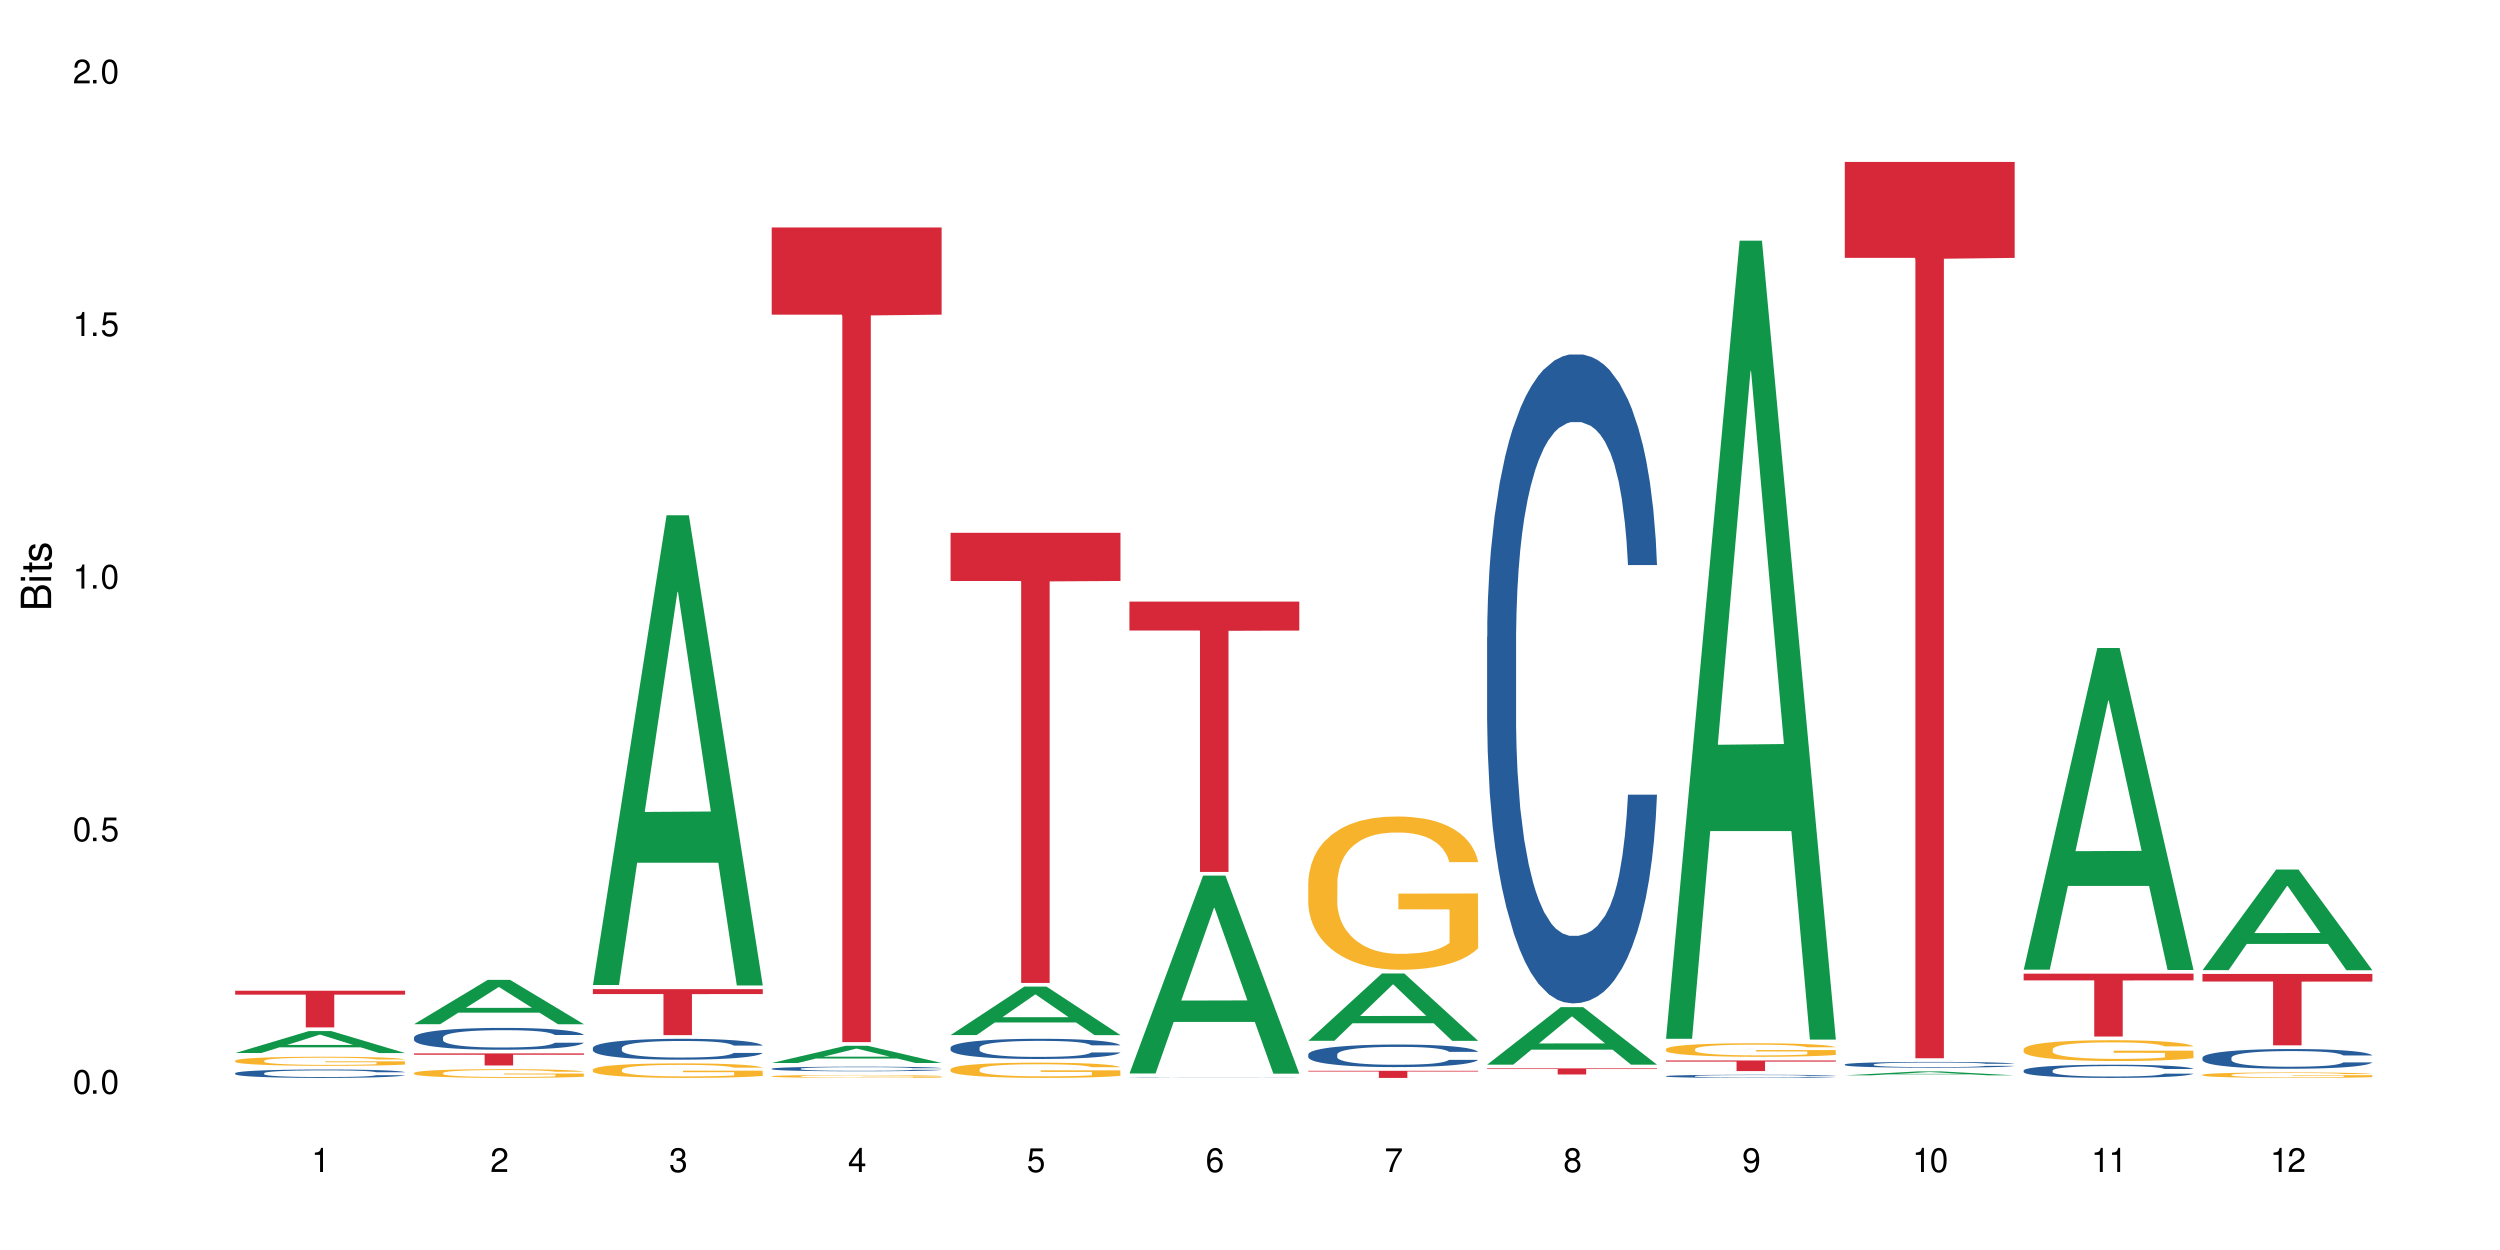 <?xml version="1.0" encoding="UTF-8"?>
<svg xmlns="http://www.w3.org/2000/svg" xmlns:xlink="http://www.w3.org/1999/xlink" width="720" height="360" viewBox="0 0 720 360">
<defs>
<g>
<g id="glyph-0-0">
</g>
<g id="glyph-0-1">
<path d="M 2.641 -6.938 C 2 -6.938 1.422 -6.656 1.078 -6.172 C 0.641 -5.562 0.406 -4.641 0.406 -3.359 C 0.406 -1.016 1.188 0.219 2.641 0.219 C 4.078 0.219 4.859 -1.016 4.859 -3.297 C 4.859 -4.641 4.656 -5.547 4.203 -6.172 C 3.844 -6.656 3.281 -6.938 2.641 -6.938 Z M 2.641 -6.188 C 3.547 -6.188 4 -5.25 4 -3.375 C 4 -1.406 3.562 -0.484 2.625 -0.484 C 1.734 -0.484 1.281 -1.438 1.281 -3.344 C 1.281 -5.25 1.734 -6.188 2.641 -6.188 Z M 2.641 -6.188 "/>
</g>
<g id="glyph-0-2">
<path d="M 1.828 -1 L 0.828 -1 L 0.828 0 L 1.828 0 Z M 1.828 -1 "/>
</g>
<g id="glyph-0-3">
<path d="M 4.562 -6.797 L 1.062 -6.797 L 0.547 -3.094 L 1.328 -3.094 C 1.719 -3.562 2.047 -3.734 2.578 -3.734 C 3.484 -3.734 4.062 -3.109 4.062 -2.094 C 4.062 -1.125 3.484 -0.531 2.578 -0.531 C 1.828 -0.531 1.375 -0.906 1.188 -1.672 L 0.328 -1.672 C 0.453 -1.109 0.547 -0.844 0.75 -0.594 C 1.125 -0.078 1.828 0.219 2.594 0.219 C 3.969 0.219 4.922 -0.781 4.922 -2.219 C 4.922 -3.562 4.031 -4.484 2.719 -4.484 C 2.25 -4.484 1.859 -4.359 1.469 -4.062 L 1.734 -5.969 L 4.562 -5.969 Z M 4.562 -6.797 "/>
</g>
<g id="glyph-0-4">
<path d="M 2.484 -4.938 L 2.484 0 L 3.328 0 L 3.328 -6.938 L 2.766 -6.938 C 2.469 -5.875 2.281 -5.734 0.984 -5.562 L 0.984 -4.938 Z M 2.484 -4.938 "/>
</g>
<g id="glyph-0-5">
<path d="M 4.859 -0.828 L 1.281 -0.828 C 1.359 -1.406 1.672 -1.781 2.5 -2.281 L 3.469 -2.828 C 4.406 -3.344 4.906 -4.062 4.906 -4.906 C 4.906 -5.484 4.672 -6.031 4.266 -6.406 C 3.859 -6.766 3.375 -6.938 2.719 -6.938 C 1.859 -6.938 1.219 -6.625 0.844 -6.031 C 0.609 -5.672 0.5 -5.234 0.484 -4.531 L 1.328 -4.531 C 1.359 -5.016 1.406 -5.281 1.531 -5.516 C 1.75 -5.938 2.188 -6.203 2.703 -6.203 C 3.469 -6.203 4.031 -5.641 4.031 -4.891 C 4.031 -4.344 3.719 -3.859 3.125 -3.516 L 2.234 -3 C 0.812 -2.172 0.406 -1.531 0.328 -0.016 L 4.859 -0.016 Z M 4.859 -0.828 "/>
</g>
<g id="glyph-0-6">
<path d="M 2.125 -3.188 L 2.578 -3.188 C 3.5 -3.188 3.984 -2.766 3.984 -1.922 C 3.984 -1.062 3.469 -0.531 2.594 -0.531 C 1.656 -0.531 1.203 -1 1.156 -2.016 L 0.312 -2.016 C 0.344 -1.453 0.438 -1.094 0.609 -0.781 C 0.953 -0.109 1.625 0.219 2.547 0.219 C 3.953 0.219 4.859 -0.625 4.859 -1.938 C 4.859 -2.828 4.516 -3.297 3.703 -3.594 C 4.344 -3.844 4.656 -4.328 4.656 -5.031 C 4.656 -6.219 3.875 -6.938 2.578 -6.938 C 1.203 -6.938 0.484 -6.172 0.453 -4.703 L 1.297 -4.703 C 1.312 -5.125 1.344 -5.359 1.453 -5.578 C 1.641 -5.969 2.062 -6.203 2.594 -6.203 C 3.344 -6.203 3.797 -5.75 3.797 -5 C 3.797 -4.516 3.609 -4.219 3.25 -4.047 C 3.016 -3.953 2.703 -3.922 2.125 -3.906 Z M 2.125 -3.188 "/>
</g>
<g id="glyph-0-7">
<path d="M 3.141 -1.672 L 3.141 0 L 3.984 0 L 3.984 -1.672 L 4.984 -1.672 L 4.984 -2.438 L 3.984 -2.438 L 3.984 -6.938 L 3.359 -6.938 L 0.266 -2.578 L 0.266 -1.672 Z M 3.141 -2.438 L 1 -2.438 L 3.141 -5.5 Z M 3.141 -2.438 "/>
</g>
<g id="glyph-0-8">
<path d="M 4.781 -5.125 C 4.609 -6.266 3.891 -6.938 2.844 -6.938 C 2.094 -6.938 1.422 -6.578 1.031 -5.953 C 0.594 -5.266 0.406 -4.422 0.406 -3.172 C 0.406 -2 0.578 -1.25 0.984 -0.641 C 1.359 -0.078 1.953 0.219 2.703 0.219 C 3.984 0.219 4.922 -0.75 4.922 -2.094 C 4.922 -3.375 4.062 -4.281 2.844 -4.281 C 2.172 -4.281 1.641 -4.031 1.281 -3.516 C 1.281 -5.234 1.828 -6.188 2.797 -6.188 C 3.391 -6.188 3.797 -5.797 3.938 -5.125 Z M 2.734 -3.531 C 3.547 -3.531 4.062 -2.953 4.062 -2.031 C 4.062 -1.156 3.484 -0.531 2.703 -0.531 C 1.922 -0.531 1.328 -1.188 1.328 -2.078 C 1.328 -2.938 1.906 -3.531 2.734 -3.531 Z M 2.734 -3.531 "/>
</g>
<g id="glyph-0-9">
<path d="M 4.984 -6.797 L 0.438 -6.797 L 0.438 -5.969 L 4.109 -5.969 C 2.5 -3.656 1.828 -2.234 1.328 0 L 2.219 0 C 2.594 -2.172 3.453 -4.047 4.984 -6.094 Z M 4.984 -6.797 "/>
</g>
<g id="glyph-0-10">
<path d="M 3.75 -3.656 C 4.469 -4.094 4.688 -4.438 4.688 -5.078 C 4.688 -6.172 3.844 -6.938 2.641 -6.938 C 1.438 -6.938 0.594 -6.172 0.594 -5.094 C 0.594 -4.438 0.812 -4.094 1.516 -3.656 C 0.734 -3.266 0.359 -2.703 0.359 -1.922 C 0.359 -0.656 1.281 0.219 2.641 0.219 C 3.984 0.219 4.922 -0.656 4.922 -1.922 C 4.922 -2.703 4.531 -3.266 3.75 -3.656 Z M 2.641 -6.188 C 3.359 -6.188 3.812 -5.75 3.812 -5.062 C 3.812 -4.406 3.344 -3.984 2.641 -3.984 C 1.922 -3.984 1.453 -4.406 1.453 -5.078 C 1.453 -5.75 1.922 -6.188 2.641 -6.188 Z M 2.641 -3.266 C 3.484 -3.266 4.062 -2.719 4.062 -1.906 C 4.062 -1.078 3.484 -0.531 2.625 -0.531 C 1.797 -0.531 1.219 -1.094 1.219 -1.906 C 1.219 -2.719 1.781 -3.266 2.641 -3.266 Z M 2.641 -3.266 "/>
</g>
<g id="glyph-0-11">
<path d="M 0.516 -1.578 C 0.672 -0.453 1.406 0.219 2.438 0.219 C 3.188 0.219 3.859 -0.141 4.266 -0.766 C 4.688 -1.453 4.891 -2.297 4.891 -3.547 C 4.891 -4.719 4.703 -5.453 4.312 -6.078 C 3.938 -6.641 3.344 -6.938 2.594 -6.938 C 1.297 -6.938 0.359 -5.969 0.359 -4.625 C 0.359 -3.344 1.234 -2.453 2.453 -2.453 C 3.094 -2.453 3.578 -2.672 4.016 -3.203 C 4 -1.484 3.469 -0.531 2.5 -0.531 C 1.906 -0.531 1.484 -0.906 1.359 -1.578 Z M 2.578 -6.203 C 3.375 -6.203 3.969 -5.531 3.969 -4.641 C 3.969 -3.797 3.391 -3.188 2.547 -3.188 C 1.734 -3.188 1.234 -3.766 1.234 -4.688 C 1.234 -5.562 1.797 -6.203 2.578 -6.203 Z M 2.578 -6.203 "/>
</g>
<g id="glyph-1-0">
</g>
<g id="glyph-1-1">
<path d="M 0 -0.953 L 0 -4.891 C 0 -5.719 -0.234 -6.344 -0.734 -6.797 C -1.188 -7.234 -1.812 -7.469 -2.5 -7.469 C -3.547 -7.469 -4.188 -7 -4.625 -5.875 C -4.984 -6.688 -5.625 -7.094 -6.531 -7.094 C -7.172 -7.094 -7.734 -6.859 -8.141 -6.391 C -8.562 -5.922 -8.75 -5.344 -8.75 -4.5 L -8.75 -0.953 Z M -4.984 -2.062 L -7.766 -2.062 L -7.766 -4.219 C -7.766 -4.844 -7.688 -5.203 -7.453 -5.5 C -7.219 -5.812 -6.859 -5.969 -6.375 -5.969 C -5.891 -5.969 -5.531 -5.812 -5.297 -5.5 C -5.062 -5.203 -4.984 -4.844 -4.984 -4.219 Z M -0.984 -2.062 L -4 -2.062 L -4 -4.781 C -4 -5.766 -3.438 -6.359 -2.484 -6.359 C -1.547 -6.359 -0.984 -5.766 -0.984 -4.781 Z M -0.984 -2.062 "/>
</g>
<g id="glyph-1-2">
<path d="M -6.281 -1.797 L -6.281 -0.797 L 0 -0.797 L 0 -1.797 Z M -8.75 -1.797 L -8.75 -0.797 L -7.484 -0.797 L -7.484 -1.797 Z M -8.75 -1.797 "/>
</g>
<g id="glyph-1-3">
<path d="M -6.281 -3.047 L -6.281 -2.016 L -8.016 -2.016 L -8.016 -1.016 L -6.281 -1.016 L -6.281 -0.172 L -5.469 -0.172 L -5.469 -1.016 L -0.719 -1.016 C -0.078 -1.016 0.281 -1.453 0.281 -2.234 C 0.281 -2.5 0.25 -2.719 0.188 -3.047 L -0.641 -3.047 C -0.609 -2.906 -0.594 -2.766 -0.594 -2.562 C -0.594 -2.141 -0.719 -2.016 -1.156 -2.016 L -5.469 -2.016 L -5.469 -3.047 Z M -6.281 -3.047 "/>
</g>
<g id="glyph-1-4">
<path d="M -4.531 -5.25 C -5.766 -5.25 -6.469 -4.422 -6.469 -2.969 C -6.469 -1.516 -5.719 -0.562 -4.547 -0.562 C -3.562 -0.562 -3.094 -1.062 -2.734 -2.562 L -2.516 -3.484 C -2.344 -4.188 -2.094 -4.469 -1.641 -4.469 C -1.047 -4.469 -0.641 -3.875 -0.641 -3 C -0.641 -2.453 -0.797 -2 -1.062 -1.75 C -1.25 -1.594 -1.422 -1.531 -1.875 -1.469 L -1.875 -0.406 C -0.422 -0.453 0.281 -1.266 0.281 -2.922 C 0.281 -4.5 -0.5 -5.516 -1.719 -5.516 C -2.656 -5.516 -3.172 -4.984 -3.469 -3.734 L -3.703 -2.766 C -3.891 -1.953 -4.156 -1.609 -4.594 -1.609 C -5.188 -1.609 -5.547 -2.125 -5.547 -2.938 C -5.547 -3.75 -5.203 -4.172 -4.531 -4.203 Z M -4.531 -5.25 "/>
</g>
</g>
</defs>
<rect x="-72" y="-36" width="864" height="432" fill="rgb(100%, 100%, 100%)" fill-opacity="1"/>
<path fill-rule="nonzero" fill="rgb(6.275%, 58.824%, 28.235%)" fill-opacity="1" d="M 67.73 303.273 L 67.785 303.27 L 88.957 296.945 L 95.387 296.945 L 116.664 303.281 L 109.188 303.281 L 103.855 301.629 L 80.488 301.629 L 75.258 303.273 L 67.73 303.273 L 82.734 300.945 L 101.711 300.938 L 92.25 297.98 L 92.145 297.977 L 92.039 297.992 L 82.684 300.938 L 82.734 300.945 Z M 67.73 303.273 "/>
<path fill-rule="nonzero" fill="rgb(14.51%, 36.078%, 60%)" fill-opacity="1" d="M 67.73 309.07 L 67.789 309.07 L 67.789 309.016 L 67.969 308.93 L 68.387 308.824 L 68.805 308.754 L 69.879 308.621 L 71.371 308.496 L 72.922 308.398 L 74.055 308.34 L 75.07 308.297 L 77.398 308.215 L 78.891 308.172 L 80.5 308.137 L 82.469 308.098 L 83.902 308.074 L 87.125 308.039 L 89.512 308.023 L 91.363 308.02 L 95.359 308.02 L 97.746 308.027 L 99.477 308.039 L 101.387 308.055 L 102.996 308.074 L 105.801 308.125 L 108.309 308.188 L 109.441 308.223 L 111.234 308.289 L 112.605 308.355 L 113.559 308.414 L 114.633 308.496 L 115.59 308.594 L 116.305 308.707 L 116.664 308.805 L 108.309 308.805 L 107.891 308.715 L 107.414 308.645 L 106.52 308.555 L 105.625 308.492 L 104.371 308.426 L 103.238 308.387 L 101.684 308.344 L 100.312 308.316 L 98.879 308.297 L 97.508 308.285 L 94.883 308.27 L 91.84 308.27 L 90.707 308.273 L 88.379 308.293 L 87.125 308.309 L 85.336 308.34 L 84.082 308.367 L 82.59 308.41 L 81.574 308.449 L 80.32 308.508 L 79.426 308.559 L 78.414 308.629 L 77.816 308.688 L 77.277 308.746 L 76.801 308.82 L 76.441 308.898 L 76.203 308.98 L 76.086 309.059 L 76.086 309.402 L 76.203 309.48 L 76.504 309.574 L 77.277 309.711 L 78.414 309.828 L 79.727 309.918 L 80.977 309.984 L 81.695 310.016 L 82.648 310.051 L 84.141 310.098 L 86.289 310.141 L 87.543 310.16 L 89.453 310.176 L 91.422 310.184 L 94.047 310.184 L 96.375 310.176 L 97.926 310.164 L 99.535 310.148 L 101.746 310.109 L 103.117 310.074 L 104.312 310.031 L 105.207 309.992 L 105.801 309.953 L 106.699 309.887 L 107.414 309.812 L 107.949 309.734 L 108.309 309.66 L 116.664 309.66 L 116.305 309.746 L 115.77 309.832 L 115.23 309.898 L 114.395 309.977 L 113.441 310.043 L 112.066 310.121 L 110.934 310.172 L 109.441 310.227 L 108.07 310.27 L 106.578 310.305 L 104.371 310.352 L 102.938 310.371 L 101.387 310.395 L 99.535 310.41 L 97.211 310.426 L 94.703 310.434 L 92.375 310.438 L 89.871 310.434 L 88.02 310.422 L 85.574 310.402 L 82.531 310.363 L 80.32 310.32 L 78.59 310.281 L 77.102 310.234 L 75.43 310.176 L 73.281 310.078 L 71.969 310.004 L 71.074 309.941 L 70.059 309.855 L 69.344 309.777 L 68.508 309.656 L 67.91 309.496 L 67.73 309.375 Z M 67.73 309.07 "/>
<path fill-rule="nonzero" fill="rgb(96.863%, 70.196%, 16.863%)" fill-opacity="1" d="M 67.73 305.461 L 67.789 305.461 L 67.789 305.41 L 68.031 305.305 L 68.625 305.156 L 69.402 305.035 L 70.238 304.938 L 70.773 304.887 L 71.668 304.816 L 72.445 304.766 L 74.414 304.656 L 76.922 304.555 L 78.293 304.512 L 79.844 304.473 L 82.051 304.426 L 83.066 304.41 L 86.172 304.371 L 89.691 304.348 L 93.57 304.34 L 95.359 304.344 L 97.805 304.352 L 101.148 304.379 L 103.059 304.402 L 104.551 304.426 L 106.102 304.457 L 108.012 304.504 L 109.801 304.562 L 111.234 304.621 L 112.664 304.691 L 113.859 304.77 L 114.871 304.852 L 115.77 304.953 L 116.305 305.035 L 116.664 305.121 L 108.367 305.121 L 107.891 305.035 L 107.355 304.973 L 106.461 304.895 L 105.562 304.836 L 104.668 304.789 L 102.996 304.727 L 101.566 304.691 L 99.777 304.656 L 98.047 304.633 L 96.074 304.621 L 94.883 304.617 L 91.719 304.617 L 88.855 304.633 L 87.184 304.652 L 85.992 304.672 L 84.32 304.707 L 83.305 304.734 L 82.707 304.754 L 80.918 304.828 L 79.727 304.895 L 79.07 304.941 L 78.234 305.012 L 77.637 305.078 L 76.98 305.172 L 76.621 305.246 L 76.145 305.406 L 76.086 305.836 L 76.266 305.93 L 76.621 306.027 L 77.102 306.113 L 77.816 306.203 L 78.531 306.273 L 79.785 306.367 L 80.859 306.43 L 81.695 306.469 L 83.305 306.535 L 83.961 306.555 L 85.512 306.598 L 87.125 306.633 L 89.094 306.66 L 90.586 306.676 L 92.973 306.688 L 96.016 306.688 L 99.598 306.672 L 101.863 306.652 L 103.414 306.633 L 104.43 306.617 L 105.684 306.59 L 106.578 306.566 L 107.414 306.539 L 108.43 306.5 L 108.43 305.93 L 93.688 305.926 L 93.688 305.656 L 116.602 305.656 L 116.664 306.59 L 115.41 306.656 L 113.859 306.719 L 112.367 306.766 L 110.816 306.805 L 108.605 306.852 L 106.816 306.879 L 104.07 306.914 L 101.566 306.934 L 98.941 306.949 L 96.613 306.957 L 93.867 306.961 L 91.422 306.953 L 88.797 306.941 L 86.707 306.922 L 84.797 306.898 L 82.887 306.867 L 80.5 306.816 L 78.949 306.773 L 77.34 306.727 L 75.727 306.664 L 74.297 306.602 L 73.34 306.551 L 72.387 306.492 L 71.371 306.422 L 70.418 306.34 L 69.699 306.266 L 69.043 306.184 L 68.566 306.102 L 68.09 305.996 L 67.852 305.91 L 67.73 305.836 Z M 67.73 305.461 "/>
<path fill-rule="nonzero" fill="rgb(83.922%, 15.686%, 22.353%)" fill-opacity="1" d="M 67.73 285.328 L 116.664 285.328 L 116.664 286.457 L 96.27 286.469 L 96.27 295.887 L 88.066 295.887 L 88.066 286.477 L 87.945 286.457 L 67.73 286.457 Z M 67.73 285.328 "/>
<path fill-rule="nonzero" fill="rgb(6.275%, 58.824%, 28.235%)" fill-opacity="1" d="M 119.238 294.969 L 119.289 294.953 L 140.465 282.203 L 146.895 282.203 L 168.172 294.98 L 160.695 294.98 L 155.363 291.645 L 131.996 291.645 L 126.766 294.969 L 119.238 294.969 L 134.242 290.266 L 153.219 290.254 L 143.758 284.293 L 143.652 284.281 L 143.547 284.316 L 134.191 290.254 L 134.242 290.266 Z M 119.238 294.969 "/>
<path fill-rule="nonzero" fill="rgb(14.51%, 36.078%, 60%)" fill-opacity="1" d="M 119.238 298.773 L 119.297 298.77 L 119.297 298.633 L 119.477 298.414 L 119.895 298.137 L 120.312 297.945 L 121.387 297.609 L 122.879 297.281 L 124.43 297.027 L 125.562 296.879 L 126.578 296.762 L 128.906 296.551 L 130.398 296.441 L 132.008 296.344 L 133.977 296.246 L 135.41 296.188 L 138.633 296.098 L 141.02 296.055 L 142.871 296.039 L 146.867 296.039 L 149.254 296.062 L 150.984 296.09 L 152.895 296.137 L 154.504 296.188 L 157.309 296.312 L 159.816 296.477 L 160.949 296.566 L 162.742 296.746 L 164.113 296.918 L 165.066 297.066 L 166.141 297.281 L 167.098 297.539 L 167.812 297.832 L 168.172 298.078 L 159.816 298.078 L 159.398 297.848 L 158.922 297.672 L 158.027 297.434 L 157.133 297.27 L 155.879 297.102 L 154.746 296.992 L 153.191 296.883 L 151.82 296.816 L 150.387 296.762 L 149.016 296.727 L 146.391 296.695 L 143.348 296.695 L 142.211 296.707 L 139.887 296.75 L 138.633 296.793 L 136.844 296.871 L 135.59 296.945 L 134.098 297.062 L 133.082 297.16 L 131.828 297.309 L 130.934 297.441 L 129.922 297.633 L 129.324 297.773 L 128.785 297.938 L 128.309 298.125 L 127.949 298.328 L 127.711 298.539 L 127.594 298.746 L 127.594 299.637 L 127.711 299.844 L 128.012 300.086 L 128.785 300.438 L 129.922 300.742 L 131.234 300.984 L 132.484 301.156 L 133.203 301.234 L 134.156 301.328 L 135.648 301.441 L 137.797 301.559 L 139.051 301.605 L 140.961 301.648 L 142.93 301.672 L 145.555 301.672 L 147.883 301.648 L 149.434 301.621 L 151.043 301.574 L 153.254 301.477 L 154.625 301.387 L 155.816 301.277 L 156.715 301.168 L 157.309 301.074 L 158.207 300.898 L 158.922 300.703 L 159.457 300.5 L 159.816 300.305 L 168.172 300.305 L 167.812 300.535 L 167.277 300.758 L 166.738 300.926 L 165.902 301.125 L 164.949 301.305 L 163.574 301.508 L 162.441 301.637 L 160.949 301.781 L 159.578 301.891 L 158.086 301.988 L 155.879 302.105 L 154.445 302.16 L 152.895 302.215 L 151.043 302.258 L 148.719 302.301 L 146.211 302.324 L 143.883 302.328 L 141.379 302.316 L 139.527 302.293 L 137.082 302.242 L 134.039 302.141 L 131.828 302.031 L 130.098 301.922 L 128.605 301.805 L 126.938 301.648 L 124.789 301.398 L 123.477 301.203 L 122.582 301.039 L 121.566 300.816 L 120.852 300.613 L 120.016 300.293 L 119.418 299.887 L 119.238 299.57 Z M 119.238 298.773 "/>
<path fill-rule="nonzero" fill="rgb(96.863%, 70.196%, 16.863%)" fill-opacity="1" d="M 119.238 308.996 L 119.297 308.992 L 119.297 308.949 L 119.535 308.844 L 120.133 308.703 L 120.91 308.582 L 121.746 308.492 L 122.281 308.445 L 123.176 308.375 L 123.953 308.324 L 125.922 308.219 L 128.43 308.125 L 129.801 308.082 L 131.352 308.043 L 133.559 308 L 134.574 307.984 L 137.676 307.945 L 141.199 307.922 L 145.078 307.918 L 146.867 307.918 L 149.312 307.93 L 152.656 307.953 L 154.566 307.977 L 156.059 308 L 157.609 308.027 L 159.52 308.074 L 161.309 308.129 L 162.742 308.188 L 164.172 308.254 L 165.367 308.328 L 166.379 308.41 L 167.277 308.504 L 167.812 308.586 L 168.172 308.668 L 159.875 308.668 L 159.398 308.586 L 158.863 308.523 L 157.965 308.449 L 157.07 308.395 L 156.176 308.348 L 154.504 308.289 L 153.074 308.254 L 151.281 308.219 L 149.551 308.199 L 147.582 308.188 L 146.391 308.18 L 143.227 308.18 L 140.363 308.195 L 138.691 308.215 L 137.5 308.234 L 135.828 308.27 L 134.812 308.297 L 134.215 308.316 L 132.426 308.387 L 131.234 308.449 L 130.578 308.492 L 129.742 308.562 L 129.145 308.625 L 128.488 308.719 L 128.129 308.785 L 127.652 308.941 L 127.594 309.355 L 127.773 309.445 L 128.129 309.539 L 128.605 309.621 L 129.324 309.711 L 130.039 309.777 L 131.293 309.867 L 132.367 309.926 L 133.203 309.965 L 134.812 310.027 L 135.469 310.047 L 137.02 310.09 L 138.633 310.121 L 140.602 310.148 L 142.094 310.164 L 144.48 310.176 L 147.523 310.176 L 151.105 310.16 L 153.371 310.141 L 154.922 310.125 L 155.938 310.109 L 157.191 310.082 L 158.086 310.059 L 158.922 310.035 L 159.938 309.996 L 159.938 309.445 L 145.195 309.441 L 145.195 309.184 L 168.109 309.184 L 168.172 310.082 L 166.918 310.145 L 165.367 310.203 L 163.875 310.25 L 162.324 310.289 L 160.113 310.332 L 158.324 310.359 L 155.578 310.395 L 153.074 310.414 L 150.449 310.426 L 148.121 310.434 L 145.375 310.438 L 142.93 310.434 L 140.305 310.418 L 138.215 310.398 L 136.305 310.379 L 134.395 310.348 L 132.008 310.297 L 130.457 310.258 L 128.848 310.211 L 127.234 310.152 L 125.801 310.09 L 124.848 310.043 L 123.895 309.988 L 122.879 309.918 L 121.926 309.84 L 121.207 309.77 L 120.551 309.688 L 120.074 309.613 L 119.598 309.508 L 119.359 309.426 L 119.238 309.355 Z M 119.238 308.996 "/>
<path fill-rule="nonzero" fill="rgb(83.922%, 15.686%, 22.353%)" fill-opacity="1" d="M 119.238 303.387 L 168.172 303.387 L 168.172 303.758 L 147.777 303.762 L 147.777 306.855 L 139.574 306.855 L 139.574 303.766 L 139.453 303.758 L 119.238 303.758 Z M 119.238 303.387 "/>
<path fill-rule="nonzero" fill="rgb(6.275%, 58.824%, 28.235%)" fill-opacity="1" d="M 170.746 283.688 L 170.797 283.559 L 191.973 148.387 L 198.402 148.387 L 219.68 283.812 L 212.203 283.812 L 206.871 248.461 L 183.504 248.461 L 178.273 283.688 L 170.746 283.688 L 185.75 233.84 L 204.727 233.711 L 195.266 170.512 L 195.16 170.387 L 195.055 170.766 L 185.699 233.711 L 185.75 233.84 Z M 170.746 283.688 "/>
<path fill-rule="nonzero" fill="rgb(14.51%, 36.078%, 60%)" fill-opacity="1" d="M 170.746 301.793 L 170.805 301.789 L 170.805 301.656 L 170.984 301.449 L 171.402 301.184 L 171.82 301.004 L 172.895 300.68 L 174.387 300.367 L 175.938 300.125 L 177.07 299.98 L 178.086 299.871 L 180.414 299.668 L 181.906 299.562 L 183.516 299.469 L 185.484 299.375 L 186.918 299.32 L 190.141 299.234 L 192.527 299.195 L 194.375 299.18 L 198.375 299.18 L 200.762 299.199 L 202.492 299.227 L 204.402 299.273 L 206.012 299.32 L 208.816 299.441 L 211.324 299.598 L 212.457 299.684 L 214.25 299.855 L 215.621 300.02 L 216.574 300.164 L 217.648 300.367 L 218.605 300.613 L 219.32 300.895 L 219.68 301.129 L 211.324 301.129 L 210.906 300.91 L 210.43 300.738 L 209.535 300.516 L 208.641 300.355 L 207.387 300.195 L 206.25 300.09 L 204.699 299.988 L 203.328 299.922 L 201.895 299.871 L 200.523 299.84 L 197.898 299.805 L 194.855 299.805 L 193.719 299.816 L 191.395 299.859 L 190.141 299.898 L 188.352 299.977 L 187.098 300.047 L 185.605 300.156 L 184.59 300.25 L 183.336 300.395 L 182.441 300.52 L 181.426 300.699 L 180.832 300.84 L 180.293 300.992 L 179.816 301.172 L 179.457 301.367 L 179.219 301.57 L 179.102 301.766 L 179.102 302.617 L 179.219 302.816 L 179.52 303.047 L 180.293 303.383 L 181.426 303.672 L 182.742 303.902 L 183.992 304.07 L 184.711 304.145 L 185.664 304.234 L 187.156 304.344 L 189.305 304.453 L 190.559 304.496 L 192.469 304.543 L 194.438 304.562 L 197.062 304.562 L 199.391 304.543 L 200.941 304.516 L 202.551 304.469 L 204.762 304.375 L 206.133 304.289 L 207.324 304.184 L 208.223 304.078 L 208.816 303.992 L 209.711 303.82 L 210.43 303.633 L 210.965 303.441 L 211.324 303.254 L 219.68 303.254 L 219.32 303.477 L 218.785 303.691 L 218.246 303.848 L 217.41 304.043 L 216.457 304.211 L 215.082 304.402 L 213.949 304.531 L 212.457 304.668 L 211.086 304.773 L 209.594 304.867 L 207.387 304.977 L 205.953 305.031 L 204.402 305.078 L 202.551 305.125 L 200.227 305.16 L 197.719 305.184 L 195.391 305.191 L 192.887 305.18 L 191.035 305.156 L 188.59 305.105 L 185.547 305.008 L 183.336 304.902 L 181.605 304.801 L 180.113 304.691 L 178.445 304.543 L 176.297 304.301 L 174.984 304.113 L 174.086 303.957 L 173.074 303.746 L 172.355 303.551 L 171.523 303.246 L 170.926 302.855 L 170.746 302.551 Z M 170.746 301.793 "/>
<path fill-rule="nonzero" fill="rgb(96.863%, 70.196%, 16.863%)" fill-opacity="1" d="M 170.746 308.043 L 170.805 308.039 L 170.805 307.961 L 171.043 307.789 L 171.641 307.555 L 172.418 307.359 L 173.254 307.207 L 173.789 307.125 L 174.684 307.012 L 175.461 306.926 L 177.43 306.754 L 179.938 306.594 L 181.309 306.523 L 182.859 306.461 L 185.066 306.387 L 186.082 306.359 L 189.184 306.297 L 192.707 306.262 L 196.586 306.25 L 198.375 306.254 L 200.82 306.27 L 204.164 306.309 L 206.074 306.348 L 207.566 306.387 L 209.117 306.438 L 211.027 306.512 L 212.816 306.605 L 214.25 306.695 L 215.68 306.812 L 216.875 306.934 L 217.887 307.066 L 218.785 307.227 L 219.32 307.363 L 219.68 307.496 L 211.383 307.496 L 210.906 307.363 L 210.371 307.258 L 209.473 307.133 L 208.578 307.039 L 207.684 306.969 L 206.012 306.867 L 204.582 306.809 L 202.789 306.754 L 201.059 306.719 L 199.09 306.695 L 197.898 306.688 L 194.734 306.688 L 191.871 306.715 L 190.199 306.746 L 189.008 306.777 L 187.336 306.836 L 186.32 306.879 L 185.723 306.91 L 183.934 307.027 L 182.742 307.137 L 182.086 307.207 L 181.25 307.324 L 180.652 307.426 L 179.996 307.578 L 179.637 307.695 L 179.16 307.953 L 179.102 308.645 L 179.281 308.789 L 179.637 308.945 L 180.113 309.082 L 180.832 309.227 L 181.547 309.34 L 182.801 309.488 L 183.875 309.586 L 184.711 309.652 L 186.32 309.758 L 186.977 309.789 L 188.527 309.859 L 190.141 309.914 L 192.109 309.957 L 193.602 309.98 L 195.988 310 L 199.031 310 L 202.613 309.977 L 204.879 309.949 L 206.43 309.918 L 207.445 309.891 L 208.699 309.848 L 209.594 309.809 L 210.43 309.77 L 211.445 309.703 L 211.445 308.789 L 196.703 308.785 L 196.703 308.355 L 219.617 308.352 L 219.68 309.848 L 218.426 309.953 L 216.875 310.051 L 215.383 310.129 L 213.832 310.191 L 211.621 310.266 L 209.832 310.312 L 207.086 310.363 L 204.582 310.398 L 201.957 310.422 L 199.629 310.434 L 196.883 310.438 L 194.438 310.43 L 191.812 310.406 L 189.723 310.375 L 187.812 310.336 L 185.902 310.289 L 183.516 310.207 L 181.965 310.141 L 180.355 310.062 L 178.742 309.965 L 177.309 309.863 L 176.355 309.781 L 175.402 309.691 L 174.387 309.578 L 173.43 309.445 L 172.715 309.328 L 172.059 309.195 L 171.582 309.066 L 171.105 308.895 L 170.867 308.758 L 170.746 308.641 Z M 170.746 308.043 "/>
<path fill-rule="nonzero" fill="rgb(83.922%, 15.686%, 22.353%)" fill-opacity="1" d="M 170.746 284.871 L 219.68 284.871 L 219.68 286.289 L 199.285 286.305 L 199.285 298.121 L 191.078 298.121 L 191.078 286.316 L 190.961 286.289 L 170.746 286.289 Z M 170.746 284.871 "/>
<path fill-rule="nonzero" fill="rgb(6.275%, 58.824%, 28.235%)" fill-opacity="1" d="M 222.254 306.141 L 222.305 306.137 L 243.48 301.195 L 249.91 301.195 L 271.188 306.145 L 263.711 306.145 L 258.379 304.852 L 235.008 304.852 L 229.781 306.141 L 222.254 306.141 L 237.258 304.316 L 256.234 304.312 L 246.773 302.004 L 246.668 302 L 246.562 302.012 L 237.207 304.312 L 237.258 304.316 Z M 222.254 306.141 "/>
<path fill-rule="nonzero" fill="rgb(14.51%, 36.078%, 60%)" fill-opacity="1" d="M 222.254 307.781 L 222.312 307.781 L 222.312 307.75 L 222.492 307.703 L 222.91 307.645 L 223.328 307.605 L 224.402 307.535 L 225.895 307.465 L 227.445 307.414 L 228.578 307.383 L 229.594 307.355 L 231.922 307.312 L 233.414 307.289 L 235.023 307.27 L 236.992 307.246 L 238.426 307.234 L 241.648 307.215 L 244.035 307.207 L 245.883 307.203 L 249.883 307.203 L 252.27 307.207 L 254 307.215 L 255.91 307.227 L 257.52 307.234 L 260.324 307.262 L 262.832 307.297 L 263.965 307.316 L 265.754 307.352 L 267.129 307.391 L 268.082 307.422 L 269.156 307.465 L 270.113 307.52 L 270.828 307.582 L 271.188 307.633 L 262.832 307.633 L 262.414 307.586 L 261.938 307.547 L 261.043 307.5 L 260.145 307.465 L 258.895 307.43 L 257.758 307.406 L 256.207 307.383 L 254.836 307.367 L 253.402 307.355 L 252.031 307.348 L 249.406 307.344 L 245.227 307.344 L 242.902 307.355 L 241.648 307.363 L 239.855 307.379 L 238.605 307.395 L 237.113 307.418 L 236.098 307.441 L 234.844 307.473 L 233.949 307.5 L 232.934 307.539 L 232.34 307.57 L 231.801 307.605 L 231.324 307.645 L 230.965 307.688 L 230.727 307.73 L 230.609 307.773 L 230.609 307.961 L 230.727 308.008 L 231.027 308.059 L 231.801 308.129 L 232.934 308.195 L 234.25 308.246 L 235.5 308.281 L 236.219 308.301 L 237.172 308.32 L 238.664 308.344 L 240.812 308.367 L 242.066 308.375 L 243.977 308.387 L 245.945 308.391 L 248.57 308.391 L 250.898 308.387 L 252.449 308.379 L 254.059 308.371 L 256.266 308.352 L 257.641 308.332 L 258.832 308.309 L 259.73 308.285 L 260.324 308.266 L 261.219 308.227 L 261.938 308.188 L 262.473 308.145 L 262.832 308.102 L 271.188 308.102 L 270.828 308.152 L 270.289 308.199 L 269.754 308.234 L 268.918 308.277 L 267.965 308.312 L 266.59 308.355 L 265.457 308.383 L 263.965 308.414 L 262.594 308.438 L 261.102 308.457 L 258.895 308.48 L 257.461 308.492 L 255.91 308.504 L 254.059 308.516 L 251.73 308.523 L 249.227 308.527 L 244.391 308.527 L 242.543 308.523 L 240.098 308.512 L 237.051 308.488 L 234.844 308.465 L 233.113 308.441 L 231.621 308.418 L 229.953 308.387 L 227.805 308.332 L 226.492 308.293 L 225.594 308.258 L 224.582 308.211 L 223.863 308.168 L 223.031 308.102 L 222.434 308.016 L 222.254 307.949 Z M 222.254 307.781 "/>
<path fill-rule="nonzero" fill="rgb(96.863%, 70.196%, 16.863%)" fill-opacity="1" d="M 222.254 309.953 L 222.312 309.953 L 222.312 309.938 L 222.551 309.902 L 223.148 309.852 L 223.926 309.812 L 224.762 309.781 L 225.297 309.766 L 226.191 309.742 L 226.969 309.727 L 228.938 309.691 L 231.445 309.66 L 232.816 309.645 L 234.367 309.633 L 236.574 309.617 L 237.59 309.609 L 240.691 309.598 L 244.215 309.59 L 249.883 309.59 L 252.328 309.594 L 255.672 309.602 L 257.582 309.609 L 259.07 309.617 L 260.625 309.625 L 262.535 309.641 L 264.324 309.66 L 265.754 309.68 L 267.188 309.703 L 268.383 309.727 L 269.395 309.754 L 270.289 309.785 L 270.828 309.812 L 271.188 309.84 L 262.891 309.84 L 262.414 309.812 L 261.875 309.793 L 260.98 309.77 L 260.086 309.75 L 259.191 309.734 L 257.52 309.715 L 256.09 309.703 L 254.297 309.691 L 252.566 309.684 L 250.598 309.68 L 246.242 309.68 L 243.379 309.684 L 241.707 309.688 L 240.516 309.695 L 238.844 309.707 L 237.828 309.715 L 237.23 309.723 L 235.441 309.746 L 234.25 309.77 L 233.59 309.781 L 232.758 309.805 L 232.16 309.828 L 231.504 309.859 L 231.145 309.883 L 230.668 309.934 L 230.609 310.074 L 230.785 310.102 L 231.145 310.137 L 231.621 310.164 L 232.34 310.191 L 233.055 310.215 L 234.309 310.246 L 235.383 310.266 L 236.219 310.277 L 237.828 310.301 L 238.484 310.305 L 240.035 310.32 L 241.648 310.332 L 243.617 310.34 L 245.109 310.344 L 247.496 310.348 L 250.539 310.348 L 254.121 310.344 L 256.387 310.336 L 257.938 310.332 L 258.953 310.324 L 260.207 310.316 L 261.102 310.309 L 261.938 310.301 L 262.949 310.289 L 262.949 310.102 L 248.211 310.102 L 248.211 310.016 L 271.125 310.016 L 271.188 310.316 L 269.934 310.34 L 268.383 310.359 L 266.891 310.375 L 265.34 310.387 L 263.129 310.402 L 261.34 310.41 L 258.594 310.422 L 256.09 310.43 L 253.465 310.434 L 251.137 310.438 L 248.391 310.438 L 245.945 310.434 L 243.32 310.43 L 241.23 310.426 L 239.32 310.418 L 237.41 310.406 L 235.023 310.391 L 233.473 310.379 L 231.859 310.359 L 230.25 310.34 L 228.816 310.32 L 227.863 310.305 L 226.91 310.285 L 225.895 310.262 L 224.938 310.234 L 224.223 310.211 L 223.566 310.184 L 223.09 310.16 L 222.613 310.125 L 222.375 310.098 L 222.254 310.074 Z M 222.254 309.953 "/>
<path fill-rule="nonzero" fill="rgb(83.922%, 15.686%, 22.353%)" fill-opacity="1" d="M 222.254 65.504 L 271.188 65.504 L 271.188 90.621 L 250.793 90.84 L 250.793 300.137 L 242.586 300.137 L 242.586 91.059 L 242.469 90.621 L 222.254 90.621 Z M 222.254 65.504 "/>
<path fill-rule="nonzero" fill="rgb(6.275%, 58.824%, 28.235%)" fill-opacity="1" d="M 273.762 298.098 L 273.812 298.086 L 294.984 284.148 L 301.418 284.148 L 322.695 298.113 L 315.219 298.113 L 309.887 294.469 L 286.516 294.469 L 281.289 298.098 L 273.762 298.098 L 288.766 292.961 L 307.742 292.945 L 298.281 286.43 L 298.176 286.418 L 298.07 286.457 L 288.711 292.945 L 288.766 292.961 Z M 273.762 298.098 "/>
<path fill-rule="nonzero" fill="rgb(14.51%, 36.078%, 60%)" fill-opacity="1" d="M 273.762 301.703 L 273.82 301.695 L 273.82 301.57 L 274 301.367 L 274.418 301.113 L 274.836 300.938 L 275.91 300.625 L 277.402 300.32 L 278.953 300.086 L 280.086 299.949 L 281.102 299.84 L 283.43 299.645 L 284.922 299.543 L 286.531 299.453 L 288.5 299.363 L 289.934 299.309 L 293.156 299.227 L 295.543 299.188 L 297.391 299.172 L 301.391 299.172 L 303.777 299.191 L 305.508 299.219 L 307.418 299.262 L 309.027 299.309 L 311.832 299.426 L 314.34 299.574 L 315.473 299.66 L 317.262 299.824 L 318.637 299.984 L 319.59 300.125 L 320.664 300.32 L 321.621 300.559 L 322.336 300.832 L 322.695 301.059 L 314.34 301.059 L 313.922 300.848 L 313.445 300.68 L 312.551 300.465 L 311.652 300.309 L 310.402 300.156 L 309.266 300.055 L 307.715 299.953 L 306.344 299.891 L 304.91 299.84 L 303.539 299.809 L 300.914 299.777 L 297.871 299.777 L 296.734 299.789 L 294.41 299.832 L 293.156 299.867 L 291.363 299.941 L 290.113 300.012 L 288.621 300.117 L 287.605 300.207 L 286.352 300.348 L 285.457 300.469 L 284.441 300.645 L 283.848 300.777 L 283.309 300.926 L 282.832 301.102 L 282.473 301.289 L 282.234 301.484 L 282.117 301.676 L 282.117 302.5 L 282.234 302.691 L 282.535 302.914 L 283.309 303.238 L 284.441 303.52 L 285.754 303.746 L 287.008 303.902 L 287.727 303.977 L 288.68 304.062 L 290.172 304.168 L 292.32 304.277 L 293.574 304.32 L 295.484 304.359 L 297.453 304.383 L 300.078 304.383 L 302.406 304.359 L 303.957 304.336 L 305.566 304.293 L 307.773 304.203 L 309.148 304.117 L 310.34 304.016 L 311.234 303.914 L 311.832 303.828 L 312.727 303.664 L 313.445 303.484 L 313.98 303.297 L 314.34 303.117 L 322.695 303.117 L 322.336 303.328 L 321.797 303.535 L 321.262 303.691 L 320.426 303.879 L 319.473 304.043 L 318.098 304.227 L 316.965 304.352 L 315.473 304.484 L 314.102 304.586 L 312.609 304.676 L 310.402 304.781 L 308.969 304.836 L 307.418 304.883 L 305.566 304.926 L 303.238 304.961 L 300.734 304.984 L 298.406 304.988 L 295.898 304.977 L 294.051 304.957 L 291.605 304.91 L 288.559 304.812 L 286.352 304.711 L 284.621 304.609 L 283.129 304.504 L 281.461 304.359 L 279.312 304.129 L 278 303.945 L 277.102 303.797 L 276.09 303.59 L 275.371 303.402 L 274.535 303.105 L 273.941 302.73 L 273.762 302.438 Z M 273.762 301.703 "/>
<path fill-rule="nonzero" fill="rgb(96.863%, 70.196%, 16.863%)" fill-opacity="1" d="M 273.762 307.93 L 273.82 307.922 L 273.82 307.844 L 274.059 307.664 L 274.656 307.414 L 275.434 307.211 L 276.27 307.051 L 276.805 306.965 L 277.699 306.844 L 278.477 306.758 L 280.445 306.578 L 282.949 306.41 L 284.324 306.336 L 285.875 306.27 L 288.082 306.191 L 289.098 306.164 L 292.199 306.102 L 295.723 306.059 L 299.602 306.047 L 301.391 306.051 L 303.836 306.066 L 307.18 306.113 L 309.09 306.152 L 310.578 306.191 L 312.133 306.246 L 314.039 306.324 L 315.832 306.422 L 317.262 306.516 L 318.695 306.637 L 319.891 306.766 L 320.902 306.906 L 321.797 307.074 L 322.336 307.215 L 322.695 307.355 L 314.398 307.355 L 313.922 307.215 L 313.383 307.105 L 312.488 306.973 L 311.594 306.879 L 310.699 306.801 L 309.027 306.699 L 307.598 306.633 L 305.805 306.578 L 304.074 306.543 L 302.105 306.516 L 300.914 306.508 L 297.75 306.508 L 294.887 306.535 L 293.215 306.57 L 292.02 306.602 L 290.352 306.66 L 289.336 306.711 L 288.738 306.742 L 286.949 306.867 L 285.754 306.977 L 285.098 307.055 L 284.266 307.176 L 283.668 307.281 L 283.012 307.441 L 282.652 307.562 L 282.176 307.836 L 282.117 308.559 L 282.293 308.711 L 282.652 308.875 L 283.129 309.02 L 283.848 309.172 L 284.562 309.285 L 285.816 309.441 L 286.891 309.547 L 287.727 309.617 L 289.336 309.723 L 289.992 309.758 L 291.543 309.832 L 293.156 309.887 L 295.125 309.938 L 296.617 309.961 L 299.004 309.98 L 302.047 309.98 L 305.625 309.957 L 307.895 309.926 L 309.445 309.891 L 310.461 309.863 L 311.715 309.82 L 312.609 309.781 L 313.445 309.734 L 314.457 309.668 L 314.457 308.711 L 299.719 308.707 L 299.719 308.258 L 322.633 308.254 L 322.695 309.82 L 321.441 309.93 L 319.891 310.031 L 318.398 310.113 L 316.844 310.18 L 314.637 310.258 L 312.848 310.305 L 310.102 310.359 L 307.598 310.398 L 304.969 310.422 L 302.645 310.434 L 299.898 310.438 L 297.453 310.43 L 294.824 310.406 L 292.738 310.371 L 290.828 310.332 L 288.918 310.281 L 286.531 310.195 L 284.98 310.129 L 283.367 310.043 L 281.758 309.945 L 280.324 309.836 L 279.371 309.75 L 278.414 309.656 L 277.402 309.535 L 276.445 309.398 L 275.73 309.273 L 275.074 309.133 L 274.598 309.004 L 274.121 308.82 L 273.879 308.676 L 273.762 308.555 Z M 273.762 307.93 "/>
<path fill-rule="nonzero" fill="rgb(83.922%, 15.686%, 22.353%)" fill-opacity="1" d="M 273.762 153.441 L 322.695 153.441 L 322.695 167.32 L 302.301 167.441 L 302.301 283.09 L 294.094 283.09 L 294.094 167.562 L 293.977 167.32 L 273.762 167.32 Z M 273.762 153.441 "/>
<path fill-rule="nonzero" fill="rgb(6.275%, 58.824%, 28.235%)" fill-opacity="1" d="M 325.27 309.164 L 325.32 309.109 L 346.492 252.168 L 352.926 252.168 L 374.199 309.219 L 366.727 309.219 L 361.395 294.324 L 338.023 294.324 L 332.797 309.164 L 325.27 309.164 L 340.273 288.164 L 359.25 288.113 L 349.789 261.488 L 349.684 261.438 L 349.578 261.598 L 340.219 288.113 L 340.273 288.164 Z M 325.27 309.164 "/>
<path fill-rule="nonzero" fill="rgb(14.51%, 36.078%, 60%)" fill-opacity="1" d="M 325.27 310.32 L 325.328 310.32 L 325.508 310.316 L 326.344 310.309 L 327.418 310.301 L 328.91 310.297 L 330.461 310.293 L 331.594 310.289 L 332.609 310.289 L 334.938 310.285 L 336.43 310.285 L 338.039 310.281 L 340.008 310.281 L 341.441 310.277 L 360.535 310.277 L 363.34 310.281 L 365.848 310.285 L 366.98 310.285 L 368.77 310.289 L 370.145 310.293 L 371.098 310.293 L 372.172 310.297 L 373.129 310.301 L 373.844 310.305 L 374.199 310.312 L 365.848 310.312 L 365.43 310.309 L 364.953 310.305 L 364.055 310.301 L 363.16 310.297 L 361.91 310.293 L 360.773 310.293 L 359.223 310.289 L 342.871 310.289 L 341.621 310.293 L 340.129 310.293 L 339.113 310.297 L 337.859 310.297 L 336.965 310.301 L 335.949 310.305 L 335.355 310.305 L 334.816 310.309 L 334.34 310.312 L 333.98 310.316 L 333.742 310.316 L 333.625 310.32 L 333.625 310.336 L 333.742 310.34 L 334.039 310.344 L 334.816 310.352 L 335.949 310.355 L 337.262 310.359 L 338.516 310.363 L 340.188 310.363 L 341.68 310.367 L 343.828 310.367 L 345.082 310.371 L 355.465 310.371 L 357.074 310.367 L 360.656 310.367 L 361.848 310.363 L 362.742 310.363 L 363.34 310.359 L 364.234 310.359 L 364.953 310.355 L 365.488 310.352 L 365.848 310.348 L 374.199 310.348 L 373.844 310.352 L 373.305 310.355 L 372.77 310.359 L 371.934 310.363 L 370.98 310.363 L 369.605 310.367 L 368.473 310.371 L 366.98 310.371 L 365.609 310.375 L 364.117 310.375 L 361.91 310.379 L 357.074 310.379 L 354.746 310.383 L 345.559 310.383 L 343.109 310.379 L 340.066 310.379 L 337.859 310.375 L 336.129 310.375 L 334.637 310.371 L 332.965 310.371 L 330.82 310.367 L 329.504 310.363 L 328.609 310.359 L 327.598 310.355 L 326.879 310.352 L 326.043 310.348 L 325.449 310.34 L 325.27 310.336 Z M 325.27 310.32 "/>
<path fill-rule="nonzero" fill="rgb(83.922%, 15.686%, 22.353%)" fill-opacity="1" d="M 325.27 173.27 L 374.199 173.27 L 374.199 181.602 L 353.809 181.676 L 353.809 251.109 L 345.602 251.109 L 345.602 181.75 L 345.484 181.602 L 325.27 181.602 Z M 325.27 173.27 "/>
<path fill-rule="nonzero" fill="rgb(6.275%, 58.824%, 28.235%)" fill-opacity="1" d="M 376.777 299.75 L 376.828 299.734 L 398 280.355 L 404.43 280.355 L 425.707 299.77 L 418.234 299.77 L 412.902 294.703 L 389.531 294.703 L 384.305 299.75 L 376.777 299.75 L 391.781 292.605 L 410.758 292.586 L 401.293 283.527 L 401.191 283.508 L 401.086 283.562 L 391.727 292.586 L 391.781 292.605 Z M 376.777 299.75 "/>
<path fill-rule="nonzero" fill="rgb(14.51%, 36.078%, 60%)" fill-opacity="1" d="M 376.777 303.656 L 376.836 303.652 L 376.836 303.508 L 377.016 303.281 L 377.434 302.996 L 377.852 302.801 L 378.926 302.449 L 380.418 302.113 L 381.969 301.852 L 383.102 301.695 L 384.117 301.578 L 386.445 301.359 L 387.934 301.246 L 389.547 301.145 L 391.516 301.043 L 392.949 300.984 L 396.172 300.891 L 398.559 300.848 L 400.406 300.828 L 404.406 300.828 L 406.793 300.852 L 408.523 300.883 L 410.434 300.93 L 412.043 300.984 L 414.848 301.113 L 417.355 301.281 L 418.488 301.375 L 420.277 301.559 L 421.652 301.738 L 422.605 301.891 L 423.68 302.113 L 424.633 302.379 L 425.352 302.684 L 425.707 302.938 L 417.355 302.938 L 416.938 302.699 L 416.461 302.516 L 415.562 302.273 L 414.668 302.102 L 413.414 301.93 L 412.281 301.816 L 410.73 301.703 L 409.359 301.633 L 407.926 301.578 L 406.555 301.543 L 403.93 301.508 L 400.883 301.508 L 399.75 301.52 L 397.422 301.566 L 396.172 301.609 L 394.379 301.691 L 393.129 301.77 L 391.637 301.887 L 390.621 301.988 L 389.367 302.141 L 388.473 302.277 L 387.457 302.473 L 386.859 302.621 L 386.324 302.789 L 385.848 302.984 L 385.488 303.191 L 385.25 303.414 L 385.129 303.625 L 385.129 304.547 L 385.25 304.762 L 385.547 305.012 L 386.324 305.371 L 387.457 305.688 L 388.77 305.938 L 390.023 306.113 L 390.738 306.199 L 391.695 306.293 L 393.188 306.41 L 395.336 306.531 L 396.59 306.578 L 398.496 306.625 L 400.469 306.648 L 403.094 306.648 L 405.418 306.625 L 406.973 306.598 L 408.582 306.547 L 410.789 306.449 L 412.164 306.352 L 413.355 306.238 L 414.25 306.125 L 414.848 306.031 L 415.742 305.848 L 416.461 305.645 L 416.996 305.438 L 417.355 305.234 L 425.707 305.234 L 425.352 305.473 L 424.812 305.707 L 424.277 305.879 L 423.441 306.086 L 422.484 306.27 L 421.113 306.477 L 419.98 306.613 L 418.488 306.762 L 417.117 306.875 L 415.625 306.977 L 413.414 307.094 L 411.984 307.152 L 410.434 307.207 L 408.582 307.254 L 406.254 307.297 L 403.75 307.32 L 401.422 307.328 L 398.914 307.316 L 397.066 307.289 L 394.617 307.238 L 391.574 307.129 L 389.367 307.02 L 387.637 306.906 L 386.145 306.785 L 384.473 306.625 L 382.324 306.363 L 381.012 306.164 L 380.117 305.996 L 379.105 305.766 L 378.387 305.559 L 377.551 305.223 L 376.957 304.801 L 376.777 304.477 Z M 376.777 303.656 "/>
<path fill-rule="nonzero" fill="rgb(96.863%, 70.196%, 16.863%)" fill-opacity="1" d="M 376.777 254.055 L 376.836 254.016 L 376.836 253.207 L 377.074 251.395 L 377.672 248.895 L 378.449 246.84 L 379.281 245.227 L 379.82 244.379 L 380.715 243.168 L 381.492 242.281 L 383.461 240.469 L 385.965 238.773 L 387.34 238.047 L 388.891 237.363 L 391.098 236.598 L 392.113 236.312 L 395.215 235.668 L 398.734 235.266 L 402.613 235.145 L 404.406 235.184 L 406.852 235.348 L 410.195 235.789 L 412.102 236.195 L 413.594 236.598 L 415.148 237.121 L 417.055 237.926 L 418.848 238.895 L 420.277 239.863 L 421.711 241.07 L 422.902 242.363 L 423.918 243.773 L 424.812 245.469 L 425.352 246.879 L 425.707 248.289 L 417.414 248.289 L 416.938 246.879 L 416.398 245.789 L 415.504 244.461 L 414.609 243.492 L 413.715 242.727 L 412.043 241.676 L 410.609 241.031 L 408.82 240.469 L 407.09 240.105 L 405.121 239.863 L 403.93 239.781 L 400.766 239.781 L 397.902 240.062 L 396.23 240.387 L 395.035 240.711 L 393.367 241.312 L 392.352 241.797 L 391.754 242.121 L 389.965 243.371 L 388.77 244.5 L 388.113 245.266 L 387.277 246.477 L 386.684 247.562 L 386.027 249.176 L 385.668 250.387 L 385.191 253.129 L 385.129 260.387 L 385.309 261.918 L 385.668 263.57 L 386.145 265.023 L 386.859 266.555 L 387.578 267.723 L 388.832 269.297 L 389.906 270.344 L 390.738 271.031 L 392.352 272.121 L 393.008 272.48 L 394.559 273.207 L 396.172 273.773 L 398.141 274.258 L 399.633 274.5 L 402.02 274.699 L 405.062 274.699 L 408.641 274.457 L 410.91 274.137 L 412.461 273.812 L 413.477 273.531 L 414.73 273.086 L 415.625 272.684 L 416.461 272.238 L 417.473 271.555 L 417.473 261.918 L 402.734 261.879 L 402.734 257.363 L 425.648 257.32 L 425.707 273.086 L 424.457 274.176 L 422.902 275.223 L 421.414 276.031 L 419.859 276.715 L 417.652 277.48 L 415.863 277.965 L 413.117 278.531 L 410.609 278.895 L 407.984 279.137 L 405.66 279.258 L 402.914 279.297 L 400.469 279.215 L 397.84 278.973 L 395.754 278.652 L 393.844 278.246 L 391.934 277.723 L 389.547 276.879 L 387.996 276.191 L 386.383 275.344 L 384.773 274.336 L 383.34 273.25 L 382.387 272.402 L 381.43 271.434 L 380.418 270.223 L 379.461 268.852 L 378.746 267.602 L 378.09 266.191 L 377.613 264.863 L 377.133 263.047 L 376.895 261.594 L 376.777 260.344 Z M 376.777 254.055 "/>
<path fill-rule="nonzero" fill="rgb(83.922%, 15.686%, 22.353%)" fill-opacity="1" d="M 376.777 308.387 L 425.707 308.387 L 425.707 308.605 L 405.316 308.605 L 405.316 310.438 L 397.109 310.438 L 397.109 308.609 L 396.992 308.605 L 376.777 308.605 Z M 376.777 308.387 "/>
<path fill-rule="nonzero" fill="rgb(6.275%, 58.824%, 28.235%)" fill-opacity="1" d="M 428.285 306.617 L 428.336 306.602 L 449.508 290.047 L 455.938 290.047 L 477.215 306.633 L 469.742 306.633 L 464.406 302.305 L 441.039 302.305 L 435.812 306.617 L 428.285 306.617 L 443.289 300.512 L 462.266 300.496 L 452.801 292.758 L 452.699 292.742 L 452.594 292.789 L 443.234 300.496 L 443.289 300.512 Z M 428.285 306.617 "/>
<path fill-rule="nonzero" fill="rgb(14.51%, 36.078%, 60%)" fill-opacity="1" d="M 428.285 183.418 L 428.344 183.246 L 428.344 179.148 L 428.523 172.656 L 428.941 164.457 L 429.359 158.82 L 430.434 148.738 L 431.926 139.004 L 433.477 131.488 L 434.609 127.047 L 435.625 123.629 L 437.949 117.309 L 439.441 114.062 L 441.055 111.16 L 443.023 108.254 L 444.457 106.547 L 447.68 103.812 L 450.066 102.617 L 451.914 102.105 L 455.914 102.105 L 458.301 102.789 L 460.031 103.641 L 461.941 105.008 L 463.551 106.547 L 466.355 110.305 L 468.863 115.086 L 469.996 117.82 L 471.785 123.117 L 473.16 128.242 L 474.113 132.684 L 475.188 139.004 L 476.141 146.691 L 476.859 155.402 L 477.215 162.746 L 468.863 162.746 L 468.445 155.914 L 467.969 150.617 L 467.07 143.613 L 466.176 138.66 L 464.922 133.707 L 463.789 130.461 L 462.238 127.215 L 460.867 125.164 L 459.434 123.629 L 458.062 122.605 L 455.434 121.578 L 452.391 121.578 L 451.258 121.922 L 448.93 123.285 L 447.68 124.484 L 445.887 126.875 L 444.633 129.094 L 443.145 132.512 L 442.129 135.414 L 440.875 139.855 L 439.98 143.785 L 438.965 149.422 L 438.367 153.695 L 437.832 158.477 L 437.355 164.113 L 436.996 170.094 L 436.758 176.414 L 436.637 182.562 L 436.637 209.043 L 436.758 215.191 L 437.055 222.367 L 437.832 232.785 L 438.965 241.84 L 440.277 249.016 L 441.531 254.141 L 442.246 256.531 L 443.203 259.266 L 444.695 262.68 L 446.844 266.098 L 448.094 267.465 L 450.004 268.832 L 451.973 269.516 L 454.602 269.516 L 456.926 268.832 L 458.48 267.977 L 460.09 266.609 L 462.297 263.707 L 463.672 260.973 L 464.863 257.727 L 465.758 254.48 L 466.355 251.75 L 467.25 246.453 L 467.969 240.645 L 468.504 234.664 L 468.863 228.855 L 477.215 228.855 L 476.859 235.691 L 476.32 242.352 L 475.785 247.305 L 474.949 253.285 L 473.992 258.582 L 472.621 264.559 L 471.488 268.488 L 469.996 272.758 L 468.625 276.004 L 467.133 278.91 L 464.922 282.324 L 463.492 284.035 L 461.941 285.57 L 460.09 286.938 L 457.762 288.133 L 455.258 288.816 L 452.93 288.988 L 450.422 288.645 L 448.574 287.965 L 446.125 286.426 L 443.082 283.352 L 440.875 280.105 L 439.145 276.859 L 437.652 273.441 L 435.98 268.832 L 433.832 261.312 L 432.52 255.508 L 431.625 250.723 L 430.613 244.062 L 429.895 238.082 L 429.059 228.516 L 428.465 216.387 L 428.285 206.992 Z M 428.285 183.418 "/>
<path fill-rule="nonzero" fill="rgb(83.922%, 15.686%, 22.353%)" fill-opacity="1" d="M 428.285 307.691 L 477.215 307.691 L 477.215 307.883 L 456.824 307.883 L 456.824 309.449 L 448.617 309.449 L 448.617 307.883 L 428.285 307.883 Z M 428.285 307.691 "/>
<path fill-rule="nonzero" fill="rgb(6.275%, 58.824%, 28.235%)" fill-opacity="1" d="M 479.793 299.184 L 479.844 298.965 L 501.016 69.312 L 507.445 69.312 L 528.723 299.398 L 521.25 299.398 L 515.914 239.34 L 492.547 239.34 L 487.32 299.184 L 479.793 299.184 L 494.797 214.492 L 513.773 214.277 L 504.309 106.902 L 504.207 106.688 L 504.102 107.336 L 494.742 214.277 L 494.797 214.492 Z M 479.793 299.184 "/>
<path fill-rule="nonzero" fill="rgb(14.51%, 36.078%, 60%)" fill-opacity="1" d="M 479.793 309.926 L 479.852 309.926 L 479.852 309.906 L 480.031 309.875 L 480.449 309.832 L 480.867 309.805 L 481.941 309.758 L 483.434 309.711 L 484.984 309.676 L 486.117 309.652 L 487.133 309.637 L 489.457 309.605 L 490.949 309.59 L 492.562 309.574 L 494.531 309.562 L 495.965 309.555 L 499.184 309.539 L 501.574 309.535 L 503.422 309.531 L 507.422 309.531 L 509.809 309.535 L 511.539 309.539 L 513.449 309.547 L 515.059 309.555 L 517.863 309.57 L 520.371 309.594 L 521.504 309.609 L 523.293 309.633 L 524.668 309.66 L 525.621 309.68 L 526.695 309.711 L 527.648 309.746 L 528.367 309.789 L 528.723 309.824 L 520.371 309.824 L 519.953 309.793 L 519.473 309.766 L 518.578 309.734 L 517.684 309.707 L 516.43 309.684 L 515.297 309.668 L 513.746 309.652 L 512.375 309.645 L 510.941 309.637 L 509.57 309.633 L 506.941 309.625 L 503.898 309.625 L 502.766 309.629 L 500.438 309.633 L 499.184 309.641 L 497.395 309.652 L 496.141 309.664 L 494.648 309.68 L 493.637 309.691 L 492.383 309.715 L 491.488 309.734 L 490.473 309.762 L 489.875 309.781 L 489.34 309.805 L 488.863 309.832 L 488.504 309.859 L 488.266 309.891 L 488.145 309.922 L 488.145 310.051 L 488.266 310.078 L 488.562 310.113 L 489.34 310.164 L 490.473 310.207 L 491.785 310.242 L 493.039 310.27 L 493.754 310.281 L 494.711 310.293 L 496.203 310.309 L 498.352 310.324 L 499.602 310.332 L 501.512 310.34 L 503.48 310.344 L 506.109 310.344 L 508.434 310.34 L 509.988 310.336 L 511.598 310.328 L 513.805 310.316 L 515.18 310.301 L 516.371 310.285 L 517.266 310.27 L 517.863 310.258 L 518.758 310.23 L 519.473 310.203 L 520.012 310.176 L 520.371 310.145 L 528.723 310.145 L 528.367 310.18 L 527.828 310.211 L 527.293 310.234 L 526.457 310.266 L 525.5 310.289 L 524.129 310.32 L 522.996 310.336 L 521.504 310.359 L 520.133 310.375 L 518.641 310.387 L 516.43 310.406 L 515 310.414 L 513.449 310.422 L 511.598 310.426 L 509.27 310.434 L 506.766 310.438 L 504.438 310.438 L 501.93 310.434 L 500.082 310.434 L 497.633 310.426 L 494.59 310.41 L 492.383 310.395 L 490.652 310.379 L 489.16 310.363 L 487.488 310.34 L 485.34 310.305 L 484.027 310.273 L 483.133 310.25 L 482.117 310.219 L 481.402 310.191 L 480.566 310.145 L 479.969 310.086 L 479.793 310.039 Z M 479.793 309.926 "/>
<path fill-rule="nonzero" fill="rgb(96.863%, 70.196%, 16.863%)" fill-opacity="1" d="M 479.793 302.129 L 479.852 302.125 L 479.852 302.055 L 480.09 301.895 L 480.688 301.672 L 481.461 301.492 L 482.297 301.348 L 482.836 301.273 L 483.73 301.168 L 484.504 301.09 L 486.477 300.93 L 488.98 300.777 L 490.355 300.715 L 491.906 300.652 L 494.113 300.586 L 495.129 300.562 L 498.23 300.504 L 501.75 300.469 L 505.629 300.457 L 507.422 300.461 L 509.867 300.477 L 513.207 300.516 L 515.117 300.551 L 516.609 300.586 L 518.16 300.633 L 520.07 300.703 L 521.863 300.789 L 523.293 300.875 L 524.727 300.98 L 525.918 301.094 L 526.934 301.219 L 527.828 301.371 L 528.367 301.496 L 528.723 301.617 L 520.43 301.617 L 519.953 301.496 L 519.414 301.398 L 518.52 301.281 L 517.625 301.195 L 516.73 301.129 L 515.059 301.035 L 513.625 300.977 L 511.836 300.93 L 510.105 300.895 L 508.137 300.875 L 506.941 300.867 L 503.781 300.867 L 500.918 300.891 L 499.246 300.922 L 498.051 300.949 L 496.383 301.004 L 495.367 301.047 L 494.77 301.074 L 492.98 301.184 L 491.785 301.285 L 491.129 301.352 L 490.293 301.457 L 489.699 301.555 L 489.043 301.695 L 488.684 301.805 L 488.207 302.047 L 488.145 302.688 L 488.324 302.82 L 488.684 302.969 L 489.16 303.098 L 489.875 303.23 L 490.594 303.336 L 491.844 303.473 L 492.918 303.566 L 493.754 303.625 L 495.367 303.723 L 496.023 303.754 L 497.574 303.82 L 499.184 303.867 L 501.156 303.91 L 502.648 303.934 L 505.035 303.949 L 508.078 303.949 L 511.656 303.93 L 513.926 303.902 L 515.477 303.871 L 516.492 303.848 L 517.742 303.809 L 518.641 303.773 L 519.473 303.734 L 520.488 303.672 L 520.488 302.82 L 505.75 302.82 L 505.75 302.418 L 528.664 302.418 L 528.723 303.809 L 527.473 303.906 L 525.918 303.996 L 524.426 304.066 L 522.875 304.129 L 520.668 304.195 L 518.879 304.238 L 516.133 304.289 L 513.625 304.32 L 511 304.344 L 508.672 304.352 L 505.93 304.355 L 503.48 304.348 L 500.855 304.328 L 498.77 304.301 L 496.859 304.266 L 494.949 304.219 L 492.562 304.145 L 491.012 304.082 L 489.398 304.008 L 487.789 303.918 L 486.355 303.824 L 485.402 303.746 L 484.445 303.664 L 483.434 303.555 L 482.477 303.434 L 481.762 303.324 L 481.105 303.199 L 480.629 303.082 L 480.148 302.922 L 479.91 302.793 L 479.793 302.684 Z M 479.793 302.129 "/>
<path fill-rule="nonzero" fill="rgb(83.922%, 15.686%, 22.353%)" fill-opacity="1" d="M 479.793 305.414 L 528.723 305.414 L 528.723 305.742 L 508.332 305.746 L 508.332 308.473 L 500.125 308.473 L 500.125 305.75 L 500.008 305.742 L 479.793 305.742 Z M 479.793 305.414 "/>
<path fill-rule="nonzero" fill="rgb(6.275%, 58.824%, 28.235%)" fill-opacity="1" d="M 531.301 309.703 L 531.352 309.699 L 552.523 308.559 L 558.953 308.559 L 580.23 309.703 L 572.754 309.703 L 567.422 309.402 L 544.055 309.402 L 538.828 309.703 L 531.301 309.703 L 546.305 309.281 L 565.281 309.281 L 555.816 308.746 L 555.715 308.746 L 555.609 308.75 L 546.25 309.281 L 546.305 309.281 Z M 531.301 309.703 "/>
<path fill-rule="nonzero" fill="rgb(14.51%, 36.078%, 60%)" fill-opacity="1" d="M 531.301 306.559 L 531.359 306.555 L 531.359 306.52 L 531.539 306.461 L 531.957 306.387 L 532.375 306.34 L 533.449 306.25 L 534.938 306.16 L 536.492 306.094 L 537.625 306.055 L 538.641 306.023 L 540.965 305.969 L 542.457 305.938 L 544.07 305.914 L 546.039 305.887 L 547.473 305.871 L 550.691 305.848 L 553.078 305.836 L 554.93 305.832 L 558.93 305.832 L 561.316 305.84 L 563.047 305.848 L 564.953 305.859 L 566.566 305.871 L 569.371 305.906 L 571.879 305.949 L 573.012 305.973 L 574.801 306.02 L 576.172 306.066 L 577.129 306.105 L 578.203 306.16 L 579.156 306.23 L 579.875 306.309 L 580.23 306.375 L 571.879 306.375 L 571.461 306.312 L 570.98 306.266 L 570.086 306.203 L 569.191 306.16 L 567.938 306.113 L 566.805 306.086 L 565.254 306.055 L 563.883 306.039 L 562.449 306.023 L 561.078 306.016 L 558.449 306.008 L 554.273 306.008 L 551.945 306.02 L 550.691 306.031 L 548.902 306.055 L 547.648 306.074 L 546.156 306.102 L 545.145 306.129 L 543.891 306.168 L 542.996 306.203 L 541.98 306.254 L 541.383 306.293 L 540.848 306.336 L 540.371 306.387 L 540.012 306.438 L 539.773 306.496 L 539.652 306.551 L 539.652 306.785 L 539.773 306.84 L 540.07 306.906 L 540.848 307 L 541.98 307.078 L 543.293 307.145 L 544.547 307.188 L 545.262 307.211 L 546.219 307.234 L 547.711 307.266 L 549.859 307.297 L 551.109 307.309 L 553.02 307.32 L 554.988 307.324 L 557.613 307.324 L 559.941 307.32 L 561.492 307.312 L 563.105 307.301 L 565.312 307.273 L 566.688 307.25 L 567.879 307.223 L 568.773 307.191 L 569.371 307.168 L 570.266 307.121 L 570.98 307.07 L 571.52 307.016 L 571.879 306.965 L 580.23 306.965 L 579.875 307.023 L 579.336 307.082 L 578.801 307.129 L 577.965 307.18 L 577.008 307.23 L 575.637 307.281 L 574.504 307.316 L 573.012 307.355 L 571.637 307.383 L 570.148 307.41 L 567.938 307.441 L 566.508 307.457 L 564.953 307.469 L 563.105 307.48 L 560.777 307.492 L 558.273 307.5 L 555.945 307.5 L 553.438 307.496 L 551.59 307.492 L 549.141 307.477 L 546.098 307.449 L 543.891 307.422 L 542.16 307.391 L 540.668 307.359 L 538.996 307.32 L 536.848 307.254 L 535.535 307.199 L 534.641 307.16 L 533.625 307.098 L 532.91 307.047 L 532.074 306.961 L 531.477 306.852 L 531.301 306.77 Z M 531.301 306.559 "/>
<path fill-rule="nonzero" fill="rgb(83.922%, 15.686%, 22.353%)" fill-opacity="1" d="M 531.301 46.645 L 580.23 46.645 L 580.23 74.273 L 559.84 74.516 L 559.84 304.773 L 551.633 304.773 L 551.633 74.758 L 551.516 74.273 L 531.301 74.273 Z M 531.301 46.645 "/>
<path fill-rule="nonzero" fill="rgb(6.275%, 58.824%, 28.235%)" fill-opacity="1" d="M 582.809 279.266 L 582.859 279.18 L 604.031 186.633 L 610.461 186.633 L 631.738 279.355 L 624.262 279.355 L 618.93 255.152 L 595.562 255.152 L 590.336 279.266 L 582.809 279.266 L 597.812 245.137 L 616.789 245.051 L 607.324 201.781 L 607.219 201.695 L 607.117 201.957 L 597.758 245.051 L 597.812 245.137 Z M 582.809 279.266 "/>
<path fill-rule="nonzero" fill="rgb(14.51%, 36.078%, 60%)" fill-opacity="1" d="M 582.809 308.293 L 582.867 308.289 L 582.867 308.203 L 583.047 308.074 L 583.465 307.906 L 583.883 307.793 L 584.957 307.586 L 586.445 307.387 L 588 307.234 L 589.133 307.145 L 590.148 307.074 L 592.473 306.949 L 593.965 306.883 L 595.578 306.824 L 597.547 306.762 L 598.977 306.73 L 602.199 306.672 L 604.586 306.648 L 606.438 306.637 L 610.438 306.637 L 612.824 306.652 L 614.555 306.668 L 616.461 306.699 L 618.074 306.73 L 620.879 306.805 L 623.383 306.902 L 624.52 306.957 L 626.309 307.066 L 627.68 307.168 L 628.637 307.262 L 629.711 307.387 L 630.664 307.543 L 631.383 307.723 L 631.738 307.871 L 623.383 307.871 L 622.969 307.73 L 622.488 307.625 L 621.594 307.48 L 620.699 307.383 L 619.445 307.281 L 618.312 307.215 L 616.762 307.148 L 615.387 307.105 L 613.957 307.074 L 612.582 307.055 L 609.957 307.035 L 606.914 307.035 L 605.781 307.043 L 603.453 307.07 L 602.199 307.094 L 600.41 307.141 L 599.156 307.188 L 597.664 307.258 L 596.652 307.316 L 595.398 307.406 L 594.504 307.484 L 593.488 307.602 L 592.891 307.688 L 592.355 307.785 L 591.879 307.898 L 591.52 308.02 L 591.281 308.148 L 591.16 308.273 L 591.16 308.812 L 591.281 308.938 L 591.578 309.082 L 592.355 309.293 L 593.488 309.48 L 594.801 309.625 L 596.055 309.73 L 596.77 309.777 L 597.727 309.832 L 599.219 309.902 L 601.367 309.973 L 602.617 310 L 604.527 310.027 L 606.496 310.043 L 609.121 310.043 L 611.449 310.027 L 613 310.012 L 614.613 309.98 L 616.82 309.922 L 618.191 309.867 L 619.387 309.801 L 620.281 309.734 L 620.879 309.68 L 621.773 309.574 L 622.488 309.453 L 623.027 309.332 L 623.383 309.215 L 631.738 309.215 L 631.383 309.355 L 630.844 309.488 L 630.309 309.59 L 629.473 309.711 L 628.516 309.82 L 627.145 309.941 L 626.012 310.02 L 624.52 310.105 L 623.145 310.172 L 621.652 310.23 L 619.445 310.301 L 618.016 310.336 L 616.461 310.367 L 614.613 310.395 L 612.285 310.418 L 609.777 310.434 L 607.453 310.438 L 604.945 310.43 L 603.098 310.418 L 600.648 310.387 L 597.605 310.324 L 595.398 310.258 L 593.668 310.191 L 592.176 310.121 L 590.504 310.027 L 588.355 309.875 L 587.043 309.758 L 586.148 309.66 L 585.133 309.523 L 584.418 309.402 L 583.582 309.207 L 582.984 308.961 L 582.809 308.77 Z M 582.809 308.293 "/>
<path fill-rule="nonzero" fill="rgb(96.863%, 70.196%, 16.863%)" fill-opacity="1" d="M 582.809 302.148 L 582.867 302.145 L 582.867 302.035 L 583.105 301.789 L 583.703 301.449 L 584.477 301.168 L 585.312 300.949 L 585.852 300.836 L 586.746 300.668 L 587.52 300.551 L 589.492 300.301 L 591.996 300.074 L 593.367 299.973 L 594.922 299.879 L 597.129 299.777 L 598.145 299.738 L 601.246 299.652 L 604.766 299.598 L 608.645 299.578 L 610.438 299.586 L 612.883 299.605 L 616.223 299.668 L 618.133 299.723 L 619.625 299.777 L 621.176 299.848 L 623.086 299.957 L 624.875 300.09 L 626.309 300.219 L 627.742 300.383 L 628.934 300.559 L 629.949 300.75 L 630.844 300.98 L 631.383 301.172 L 631.738 301.367 L 623.445 301.367 L 622.969 301.172 L 622.43 301.027 L 621.535 300.844 L 620.641 300.715 L 619.746 300.609 L 618.074 300.469 L 616.641 300.379 L 614.852 300.301 L 613.121 300.254 L 611.152 300.219 L 609.957 300.211 L 606.797 300.211 L 603.93 300.246 L 602.262 300.293 L 601.066 300.336 L 599.395 300.418 L 598.383 300.484 L 597.785 300.527 L 595.996 300.695 L 594.801 300.852 L 594.145 300.953 L 593.309 301.117 L 592.711 301.266 L 592.055 301.484 L 591.699 301.652 L 591.223 302.023 L 591.16 303.008 L 591.34 303.219 L 591.699 303.441 L 592.176 303.641 L 592.891 303.848 L 593.609 304.008 L 594.859 304.219 L 595.934 304.363 L 596.77 304.457 L 598.383 304.605 L 599.039 304.652 L 600.59 304.75 L 602.199 304.828 L 604.168 304.895 L 605.66 304.926 L 608.047 304.953 L 611.094 304.953 L 614.672 304.922 L 616.941 304.879 L 618.492 304.832 L 619.508 304.797 L 620.758 304.734 L 621.652 304.68 L 622.488 304.621 L 623.504 304.527 L 623.504 303.219 L 608.766 303.211 L 608.766 302.598 L 631.68 302.594 L 631.738 304.734 L 630.484 304.883 L 628.934 305.027 L 627.441 305.137 L 625.891 305.227 L 623.684 305.332 L 621.895 305.398 L 619.148 305.477 L 616.641 305.523 L 614.016 305.559 L 611.688 305.574 L 608.945 305.578 L 606.496 305.566 L 603.871 305.535 L 601.781 305.492 L 599.875 305.438 L 597.965 305.367 L 595.578 305.25 L 594.027 305.156 L 592.414 305.043 L 590.805 304.906 L 589.371 304.758 L 588.418 304.641 L 587.461 304.512 L 586.445 304.348 L 585.492 304.16 L 584.777 303.988 L 584.121 303.797 L 583.641 303.617 L 583.164 303.371 L 582.926 303.172 L 582.809 303.004 Z M 582.809 302.148 "/>
<path fill-rule="nonzero" fill="rgb(83.922%, 15.686%, 22.353%)" fill-opacity="1" d="M 582.809 280.414 L 631.738 280.414 L 631.738 282.352 L 611.344 282.367 L 611.344 298.52 L 603.141 298.52 L 603.141 282.387 L 603.023 282.352 L 582.809 282.352 Z M 582.809 280.414 "/>
<path fill-rule="nonzero" fill="rgb(6.275%, 58.824%, 28.235%)" fill-opacity="1" d="M 634.312 279.402 L 634.367 279.375 L 655.539 250.426 L 661.969 250.426 L 683.246 279.43 L 675.77 279.43 L 670.438 271.859 L 647.07 271.859 L 641.844 279.402 L 634.312 279.402 L 649.316 268.727 L 668.297 268.699 L 658.832 255.164 L 658.727 255.137 L 658.625 255.219 L 649.266 268.699 L 649.316 268.727 Z M 634.312 279.402 "/>
<path fill-rule="nonzero" fill="rgb(14.51%, 36.078%, 60%)" fill-opacity="1" d="M 634.312 304.594 L 634.375 304.59 L 634.375 304.465 L 634.555 304.266 L 634.973 304.02 L 635.387 303.848 L 636.461 303.539 L 637.953 303.246 L 639.508 303.016 L 640.641 302.883 L 641.652 302.777 L 643.98 302.586 L 645.473 302.488 L 647.086 302.398 L 649.055 302.309 L 650.484 302.258 L 653.707 302.176 L 656.094 302.141 L 657.945 302.125 L 661.941 302.125 L 664.332 302.145 L 666.062 302.172 L 667.969 302.211 L 669.582 302.258 L 672.387 302.371 L 674.891 302.52 L 676.027 302.602 L 677.816 302.762 L 679.188 302.918 L 680.145 303.051 L 681.219 303.246 L 682.172 303.477 L 682.887 303.742 L 683.246 303.965 L 674.891 303.965 L 674.477 303.758 L 673.996 303.598 L 673.102 303.383 L 672.207 303.234 L 670.953 303.082 L 669.82 302.984 L 668.27 302.887 L 666.895 302.824 L 665.465 302.777 L 664.09 302.746 L 661.465 302.715 L 658.422 302.715 L 657.289 302.727 L 654.961 302.766 L 653.707 302.805 L 651.918 302.875 L 650.664 302.945 L 649.172 303.047 L 648.16 303.137 L 646.906 303.27 L 646.012 303.391 L 644.996 303.562 L 644.398 303.691 L 643.863 303.836 L 643.387 304.008 L 643.027 304.188 L 642.789 304.383 L 642.668 304.566 L 642.668 305.371 L 642.789 305.559 L 643.086 305.777 L 643.863 306.094 L 644.996 306.367 L 646.309 306.586 L 647.562 306.742 L 648.277 306.816 L 649.234 306.898 L 650.727 307 L 652.871 307.105 L 654.125 307.148 L 656.035 307.188 L 658.004 307.211 L 660.629 307.211 L 662.957 307.188 L 664.508 307.164 L 666.121 307.121 L 668.328 307.031 L 669.699 306.949 L 670.895 306.852 L 671.789 306.754 L 672.387 306.668 L 673.281 306.508 L 673.996 306.332 L 674.535 306.152 L 674.891 305.973 L 683.246 305.973 L 682.887 306.184 L 682.352 306.383 L 681.816 306.535 L 680.98 306.715 L 680.023 306.879 L 678.652 307.059 L 677.52 307.18 L 676.027 307.309 L 674.652 307.406 L 673.16 307.496 L 670.953 307.598 L 669.523 307.648 L 667.969 307.695 L 666.121 307.738 L 663.793 307.773 L 661.285 307.797 L 658.961 307.801 L 656.453 307.789 L 654.602 307.77 L 652.156 307.723 L 649.113 307.629 L 646.906 307.531 L 645.176 307.434 L 643.684 307.328 L 642.012 307.188 L 639.863 306.961 L 638.551 306.785 L 637.656 306.637 L 636.641 306.438 L 635.926 306.254 L 635.09 305.965 L 634.492 305.594 L 634.312 305.309 Z M 634.312 304.594 "/>
<path fill-rule="nonzero" fill="rgb(96.863%, 70.196%, 16.863%)" fill-opacity="1" d="M 634.312 309.535 L 634.375 309.535 L 634.375 309.504 L 634.613 309.441 L 635.211 309.352 L 635.984 309.277 L 636.82 309.219 L 637.359 309.191 L 638.254 309.148 L 639.027 309.113 L 640.996 309.051 L 643.504 308.988 L 644.875 308.965 L 646.43 308.938 L 648.637 308.91 L 649.652 308.902 L 652.754 308.879 L 656.273 308.863 L 660.152 308.859 L 661.941 308.863 L 664.391 308.867 L 667.73 308.883 L 669.641 308.898 L 671.133 308.91 L 672.684 308.93 L 674.594 308.961 L 676.383 308.992 L 677.816 309.027 L 679.25 309.07 L 680.441 309.117 L 681.457 309.168 L 682.352 309.23 L 682.887 309.277 L 683.246 309.328 L 674.953 309.328 L 674.477 309.277 L 673.938 309.242 L 673.043 309.191 L 672.148 309.16 L 671.254 309.133 L 669.582 309.094 L 668.148 309.07 L 666.359 309.051 L 664.629 309.039 L 662.66 309.027 L 658.305 309.027 L 655.438 309.035 L 653.77 309.047 L 652.574 309.059 L 650.902 309.082 L 649.891 309.098 L 649.293 309.109 L 647.504 309.152 L 646.309 309.195 L 645.652 309.223 L 644.816 309.266 L 644.219 309.305 L 643.562 309.359 L 643.207 309.406 L 642.727 309.504 L 642.668 309.762 L 642.848 309.816 L 643.207 309.875 L 643.684 309.926 L 644.398 309.98 L 645.117 310.023 L 646.367 310.078 L 647.441 310.117 L 648.277 310.141 L 649.891 310.18 L 650.547 310.195 L 652.098 310.219 L 653.707 310.238 L 655.676 310.258 L 657.168 310.266 L 659.555 310.273 L 662.602 310.273 L 666.18 310.266 L 668.449 310.254 L 670 310.242 L 671.012 310.23 L 672.266 310.215 L 673.16 310.199 L 673.996 310.184 L 675.012 310.16 L 675.012 309.816 L 660.273 309.816 L 660.273 309.652 L 683.188 309.652 L 683.246 310.215 L 681.992 310.254 L 680.441 310.293 L 678.949 310.32 L 677.398 310.344 L 675.191 310.371 L 673.402 310.391 L 670.656 310.41 L 668.148 310.422 L 665.523 310.43 L 663.195 310.434 L 660.453 310.438 L 658.004 310.434 L 655.379 310.426 L 653.289 310.414 L 651.383 310.398 L 649.473 310.379 L 647.086 310.352 L 645.531 310.324 L 643.922 310.297 L 642.312 310.262 L 640.879 310.223 L 639.922 310.191 L 638.969 310.156 L 637.953 310.113 L 637 310.062 L 636.285 310.02 L 635.629 309.969 L 635.148 309.922 L 634.672 309.855 L 634.434 309.805 L 634.312 309.762 Z M 634.312 309.535 "/>
<path fill-rule="nonzero" fill="rgb(83.922%, 15.686%, 22.353%)" fill-opacity="1" d="M 634.312 280.492 L 683.246 280.492 L 683.246 282.691 L 662.852 282.711 L 662.852 301.062 L 654.648 301.062 L 654.648 282.73 L 654.531 282.691 L 634.312 282.691 Z M 634.312 280.492 "/>
<g fill="rgb(0%, 0%, 0%)" fill-opacity="1">
<use xlink:href="#glyph-0-1" x="20.965" y="314.993"/>
<use xlink:href="#glyph-0-2" x="25.965" y="314.993"/>
<use xlink:href="#glyph-0-1" x="28.965" y="314.993"/>
</g>
<g fill="rgb(0%, 0%, 0%)" fill-opacity="1">
<use xlink:href="#glyph-0-1" x="20.965" y="242.251"/>
<use xlink:href="#glyph-0-2" x="25.965" y="242.251"/>
<use xlink:href="#glyph-0-3" x="28.965" y="242.251"/>
</g>
<g fill="rgb(0%, 0%, 0%)" fill-opacity="1">
<use xlink:href="#glyph-0-4" x="20.965" y="169.509"/>
<use xlink:href="#glyph-0-2" x="25.965" y="169.509"/>
<use xlink:href="#glyph-0-1" x="28.965" y="169.509"/>
</g>
<g fill="rgb(0%, 0%, 0%)" fill-opacity="1">
<use xlink:href="#glyph-0-4" x="20.965" y="96.767"/>
<use xlink:href="#glyph-0-2" x="25.965" y="96.767"/>
<use xlink:href="#glyph-0-3" x="28.965" y="96.767"/>
</g>
<g fill="rgb(0%, 0%, 0%)" fill-opacity="1">
<use xlink:href="#glyph-0-5" x="20.965" y="24.024"/>
<use xlink:href="#glyph-0-2" x="25.965" y="24.024"/>
<use xlink:href="#glyph-0-1" x="28.965" y="24.024"/>
</g>
<g fill="rgb(0%, 0%, 0%)" fill-opacity="1">
<use xlink:href="#glyph-0-4" x="89.695" y="337.532"/>
</g>
<g fill="rgb(0%, 0%, 0%)" fill-opacity="1">
<use xlink:href="#glyph-0-5" x="141.203" y="337.532"/>
</g>
<g fill="rgb(0%, 0%, 0%)" fill-opacity="1">
<use xlink:href="#glyph-0-6" x="192.711" y="337.532"/>
</g>
<g fill="rgb(0%, 0%, 0%)" fill-opacity="1">
<use xlink:href="#glyph-0-7" x="244.219" y="337.532"/>
</g>
<g fill="rgb(0%, 0%, 0%)" fill-opacity="1">
<use xlink:href="#glyph-0-3" x="295.727" y="337.532"/>
</g>
<g fill="rgb(0%, 0%, 0%)" fill-opacity="1">
<use xlink:href="#glyph-0-8" x="347.234" y="337.532"/>
</g>
<g fill="rgb(0%, 0%, 0%)" fill-opacity="1">
<use xlink:href="#glyph-0-9" x="398.742" y="337.532"/>
</g>
<g fill="rgb(0%, 0%, 0%)" fill-opacity="1">
<use xlink:href="#glyph-0-10" x="450.25" y="337.532"/>
</g>
<g fill="rgb(0%, 0%, 0%)" fill-opacity="1">
<use xlink:href="#glyph-0-11" x="501.758" y="337.532"/>
</g>
<g fill="rgb(0%, 0%, 0%)" fill-opacity="1">
<use xlink:href="#glyph-0-4" x="550.766" y="337.532"/>
<use xlink:href="#glyph-0-1" x="555.766" y="337.532"/>
</g>
<g fill="rgb(0%, 0%, 0%)" fill-opacity="1">
<use xlink:href="#glyph-0-4" x="602.273" y="337.532"/>
<use xlink:href="#glyph-0-4" x="607.273" y="337.532"/>
</g>
<g fill="rgb(0%, 0%, 0%)" fill-opacity="1">
<use xlink:href="#glyph-0-4" x="653.781" y="337.532"/>
<use xlink:href="#glyph-0-5" x="658.781" y="337.532"/>
</g>
<g fill="rgb(0%, 0%, 0%)" fill-opacity="1">
<use xlink:href="#glyph-1-1" x="14.725" y="176.012"/>
<use xlink:href="#glyph-1-2" x="14.725" y="168.012"/>
<use xlink:href="#glyph-1-3" x="14.725" y="165.012"/>
<use xlink:href="#glyph-1-4" x="14.725" y="162.012"/>
</g>
</svg>
